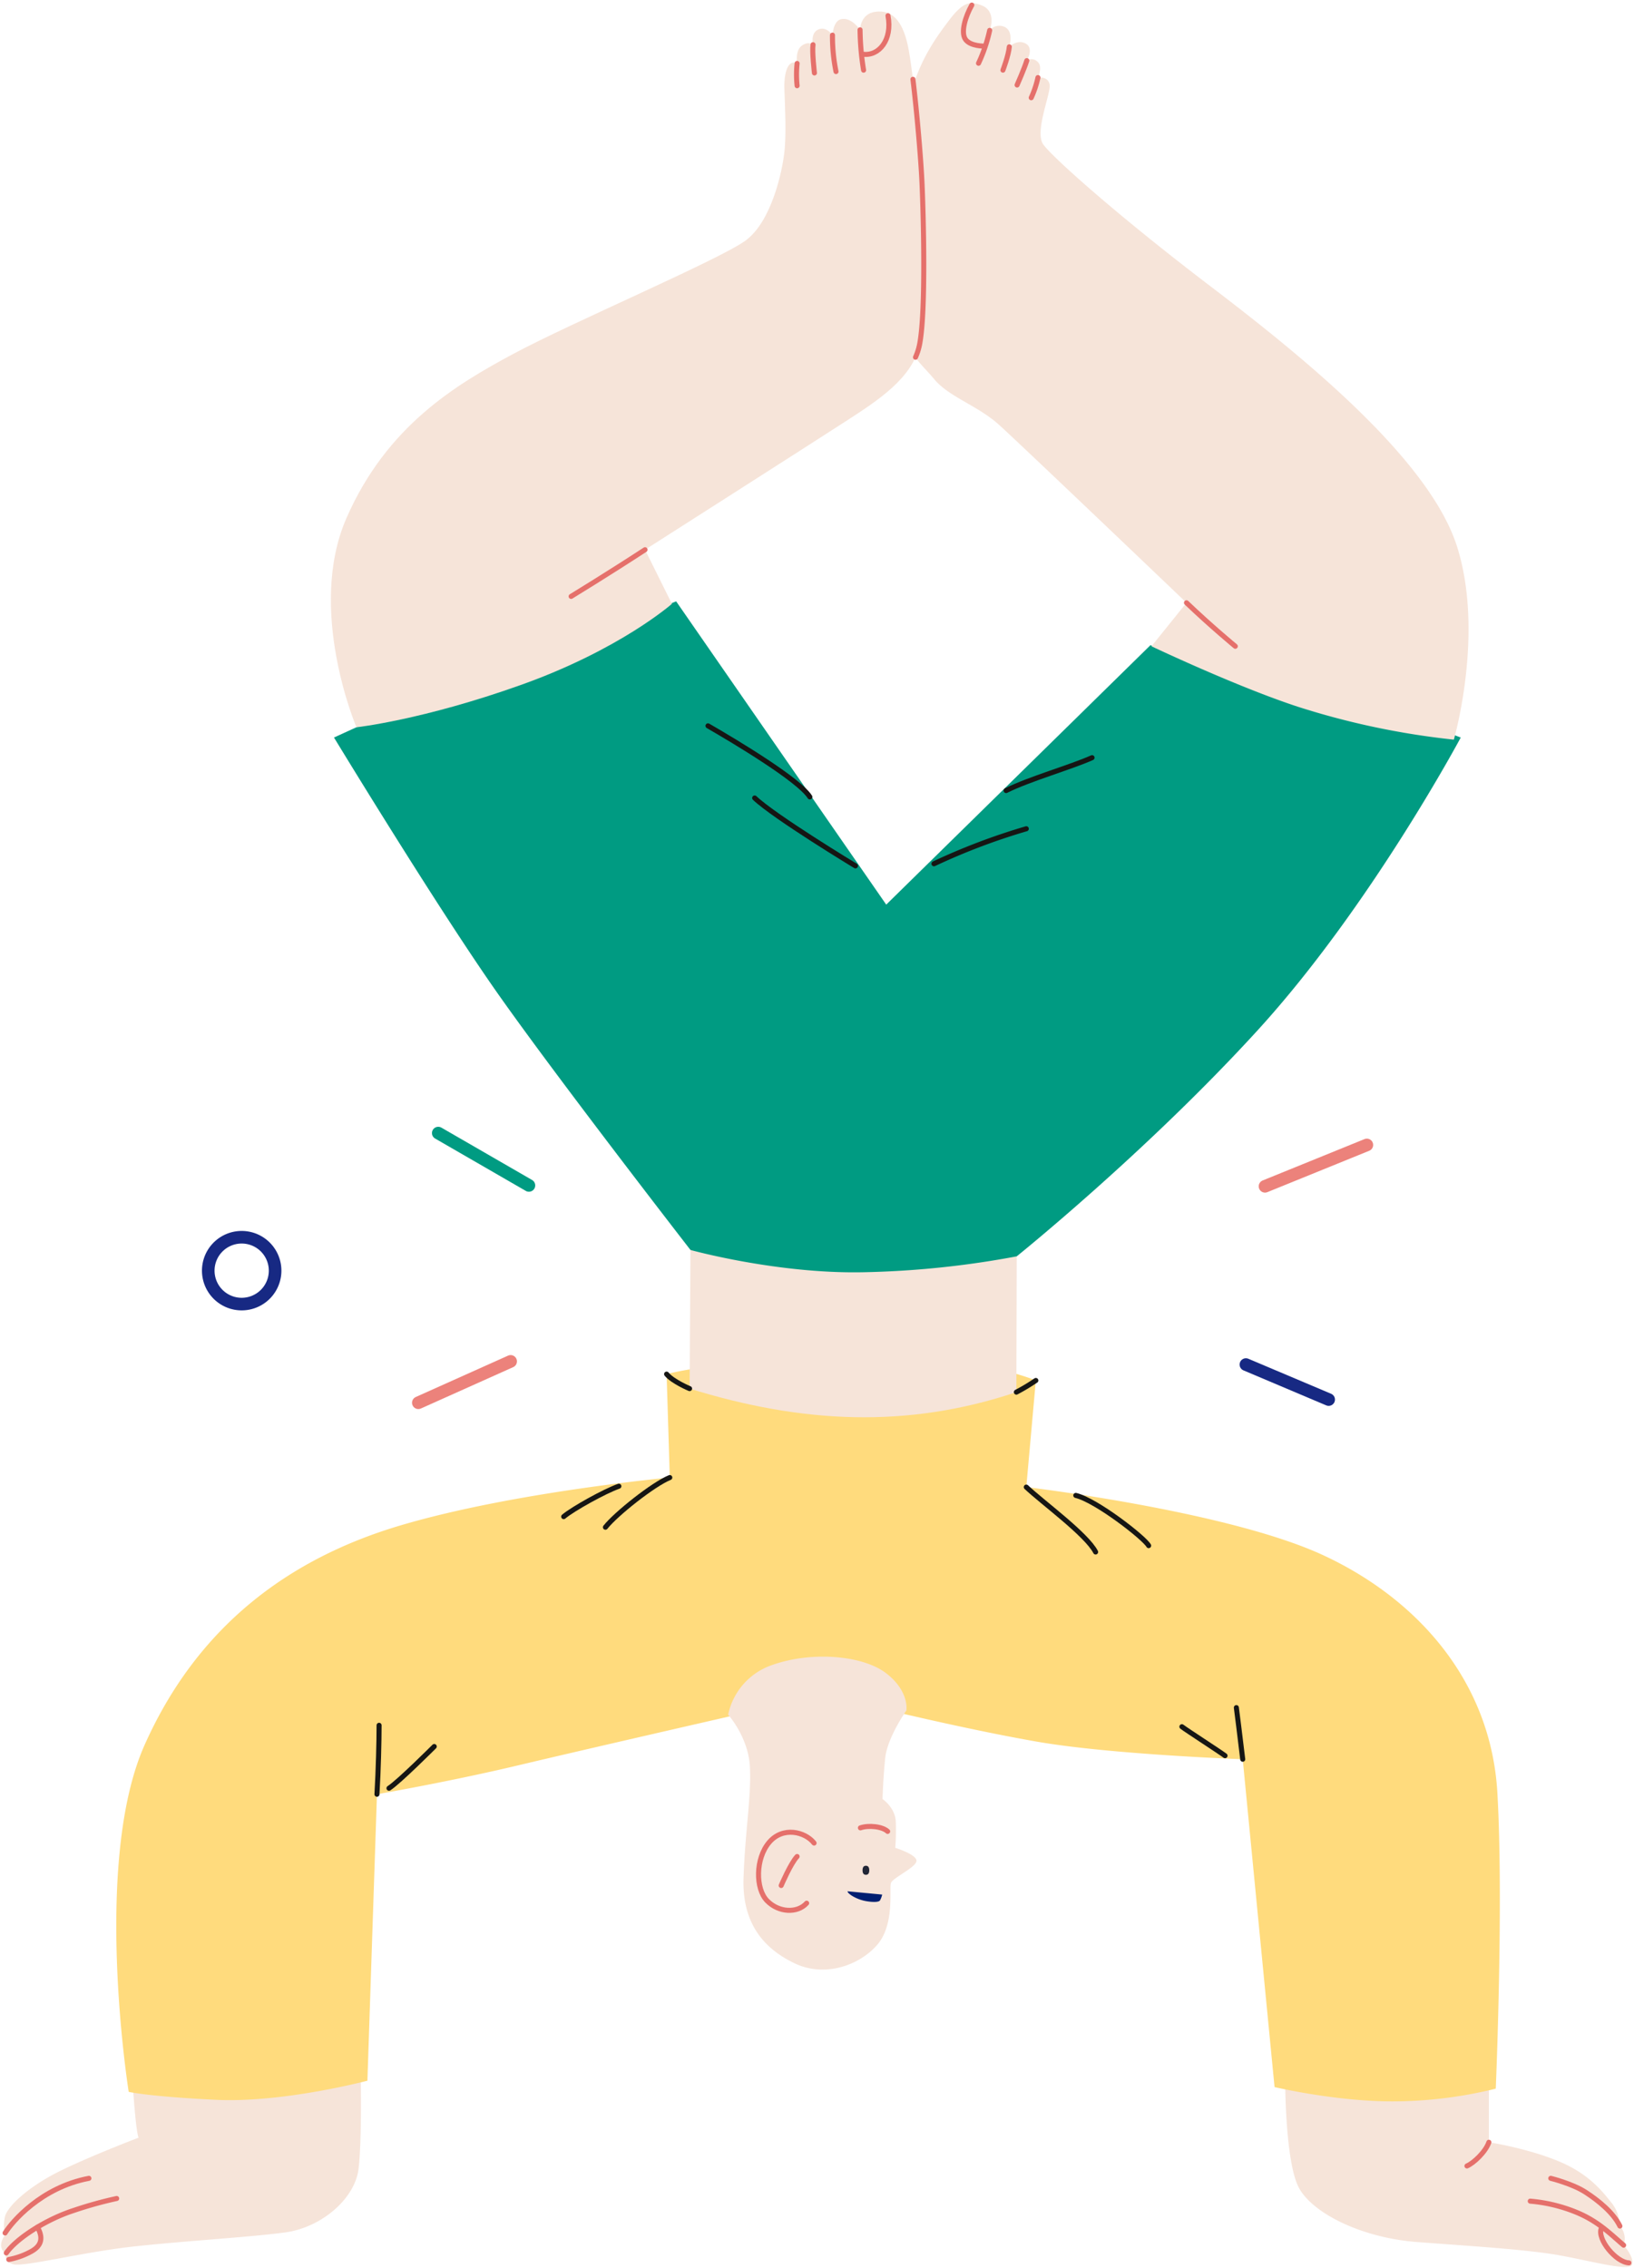 <svg xmlns="http://www.w3.org/2000/svg" xmlns:xlink="http://www.w3.org/1999/xlink" width="590.305" height="819.323" viewBox="0 0 590.305 819.323">
  <defs>
    <clipPath id="clip-path">
      <rect id="Rectangle_22" data-name="Rectangle 22" width="590.305" height="819.323" fill="none"/>
    </clipPath>
  </defs>
  <g id="Group_44" data-name="Group 44" clip-path="url(#clip-path)">
    <path id="Path_666" data-name="Path 666" d="M47.819,376.03s1.023,16.1,2.043,18.4c0,0-22.742,8.686-32.2,14.054s-15.331,11.242-16.1,14.564a16.69,16.69,0,0,0,0,6.645s-1.789,2.3-1.277,4.343,1.787,2.043,1.787,2.043S.8,439.145,4.635,440.168s24.786-4.343,43.185-6.389,41.652-3.32,54.939-5.11,25.3-12.267,26.575-23,.767-34.24.767-34.24Z" transform="translate(0.203 377.83)" fill="#f6e4d9"/>
    <path id="Path_667" data-name="Path 667" d="M1.132,413.4c3.577-5.112,14.054-12.011,24.275-15.331a144.215,144.215,0,0,1,15.587-4.345" transform="translate(1.152 400.509)" fill="none" stroke="#e5706b" stroke-linecap="round" stroke-linejoin="round" stroke-width="1.82"/>
    <path id="Path_668" data-name="Path 668" d="M.91,409.856c2.491-4.024,13.031-16.481,30.281-19.741" transform="translate(0.926 396.836)" fill="none" stroke="#e5706b" stroke-linecap="round" stroke-linejoin="round" stroke-width="1.82"/>
    <path id="Path_669" data-name="Path 669" d="M11.923,398.856c1.916,3.45,1.916,6.516-2.3,8.815a27.124,27.124,0,0,1-8.049,2.875" transform="translate(1.602 405.727)" fill="none" stroke="#e5706b" stroke-linecap="round" stroke-linejoin="round" stroke-width="1.82"/>
    <path id="Path_670" data-name="Path 670" d="M230.158,372.634s0,29.514,4.983,38.713,22.615,18.016,42.545,19.549,40.248,2.683,52.512,4.982,24.531,5.749,25.3,3.066-3.068-6.9-3.068-6.9a6.849,6.849,0,0,0-1.341-6.9,14.372,14.372,0,0,0-2.874-8.24c-2.875-3.449-7.665-10.348-19.164-15.139s-25.3-6.9-25.3-6.9V374.742Z" transform="translate(234.123 379.054)" fill="#f6e4d9"/>
    <path id="Path_671" data-name="Path 671" d="M307.781,410.107c-5.174-4.408-9.582-9.007-18.016-12.265a56.786,56.786,0,0,0-15.714-3.641" transform="translate(278.772 400.992)" fill="none" stroke="#e5706b" stroke-linecap="round" stroke-linejoin="round" stroke-width="1.82"/>
    <path id="Path_672" data-name="Path 672" d="M302.7,407.364c-2.364-4.855-7.73-9.2-12.456-12.265s-12.521-4.985-12.521-4.985" transform="translate(282.51 396.836)" fill="none" stroke="#e5706b" stroke-linecap="round" stroke-linejoin="round" stroke-width="1.82"/>
    <path id="Path_673" data-name="Path 673" d="M270.635,383.655c-1.15,3.449-5.495,7.538-7.922,8.561" transform="translate(267.239 390.264)" fill="none" stroke="#e5706b" stroke-linecap="round" stroke-linejoin="round" stroke-width="1.82"/>
    <path id="Path_674" data-name="Path 674" d="M296.873,411.567c-4.6-.127-11.627-8.561-9.965-12.521" transform="translate(291.597 405.921)" fill="none" stroke="#e5706b" stroke-linecap="round" stroke-linejoin="round" stroke-width="1.82"/>
    <path id="Path_675" data-name="Path 675" d="M219.638,249.164c15.714-3.96,39.606-4.855,75.255-6.005s58.132,8.3,58.132,8.3l-3.449,38.521s73.018,8.624,107.514,24.723,60.368,45.995,62.669,85.666-.577,106.939-.577,106.939a156.282,156.282,0,0,1-37.371,4.6c-20.7,0-42.545-5.174-42.545-5.174L427.767,388.3s-47.72-1.725-74.167-6.324-59.22-12.65-59.22-12.65l-44.27,1.725s-60.37,13.8-84.516,19.549S115,400.948,115,400.948l-3.449,103.49s-30.472,8.049-54.62,6.9-31.62-2.875-31.62-2.875-13.225-82.791,5.749-125.336,51.744-67.269,92.565-79.342,97.166-17.249,97.166-17.249Z" transform="translate(21.183 247.249)" fill="#ffdb7d"/>
    <path id="Path_676" data-name="Path 676" d="M123.818,223.856,123.5,273.94c40.373,12.521,78.448,14.566,118.054,1.277l.127-49.061Z" transform="translate(125.627 227.712)" fill="#f6e4d9"/>
    <path id="Path_677" data-name="Path 677" d="M67.926,153.18l-8.113,3.706s37.371,61.519,59.22,92.565S188.6,342.017,188.6,342.017s31.047,8.624,62.092,8.049a333.143,333.143,0,0,0,55.77-5.749s46.761-37.563,87.009-81.641c40.772-44.657,73.4-105.789,73.4-105.789l-4.6-1.725L354.758,123.539l-95.439,93.714L183.427,107.7Z" transform="translate(60.843 109.551)" fill="#009b82"/>
    <path id="Path_678" data-name="Path 678" d="M162.672,43.933c2.158-18.99,10.348-29.9,15.523-36.8s7.667-7.474,12.075-5.749,3.833,6.516,2.875,9.007a4.5,4.5,0,0,1,5.557-1.15c3.258,1.725,1.533,7.091,1.533,7.091s2.875-2.875,5.941-1.15.383,6.132.383,6.132a3.046,3.046,0,0,1,3.833.383c2.108,1.725.192,5.751.192,5.751s3.641-.577,4.216,2.491S209.242,47,212.5,51.6s26.831,25.681,60.561,51.363,78.958,62.476,88.926,93.906-1.15,69.76-1.15,69.76a280.706,280.706,0,0,1-56.345-11.882C282.259,247.463,251.6,232.9,251.6,232.9l12.648-15.714s-60.178-57.5-67.843-64.394-18.016-9.965-23.382-16.481-13.031-11.5-11.115-26.065-1.15-49.446.767-66.31" transform="translate(164.389 0.575)" fill="#f6e4d9"/>
    <path id="Path_679" data-name="Path 679" d="M179.269,5.439a56.168,56.168,0,0,1-4.024,11.881" transform="translate(178.264 5.533)" fill="none" stroke="#e5706b" stroke-linecap="round" stroke-linejoin="round" stroke-width="1.82"/>
    <path id="Path_680" data-name="Path 680" d="M181.915,8.384c-.256,3.066-2.3,8.432-2.3,8.432" transform="translate(182.709 8.528)" fill="none" stroke="#e5706b" stroke-linecap="round" stroke-linejoin="round" stroke-width="1.82"/>
    <path id="Path_681" data-name="Path 681" d="M185.662,10.854c-.958,3.066-3.514,8.815-3.514,8.815" transform="translate(185.286 11.041)" fill="none" stroke="#e5706b" stroke-linecap="round" stroke-linejoin="round" stroke-width="1.82"/>
    <path id="Path_682" data-name="Path 682" d="M187.109,13.894a36.024,36.024,0,0,1-2.427,7.282" transform="translate(187.864 14.133)" fill="none" stroke="#e5706b" stroke-linecap="round" stroke-linejoin="round" stroke-width="1.82"/>
    <path id="Path_683" data-name="Path 683" d="M175.569.91c-2.3,4.089-4.089,9.838-2.3,12.394s6.9,2.427,6.9,2.427" transform="translate(175.513 0.926)" fill="none" stroke="#e5706b" stroke-linecap="round" stroke-linejoin="round" stroke-width="1.82"/>
    <path id="Path_684" data-name="Path 684" d="M212.487,107.949c8.815,8.432,17.633,15.714,17.633,15.714" transform="translate(216.148 109.809)" fill="none" stroke="#e5706b" stroke-linecap="round" stroke-linejoin="round" stroke-width="1.82"/>
    <path id="Path_685" data-name="Path 685" d="M255.925,2.168c5.683-.793,9.709,2.683,11.752,12.138s4.6,38.2,5.114,49.317,1.533,47.018-.9,58.9-15.079,20.059-25.681,26.958S172.751,196.5,172.751,196.5l9.709,19.549s-18.653,16.483-54.427,29.258-59.538,15.333-59.538,15.333S50.352,218.219,64.916,185s39.352-48.04,60.305-59.282,74.359-33.986,83.814-40.885S222.32,59.79,223.089,52.891s.192-16.993,0-22.934,1.406-10.8,4.6-9.136c0,0-.767-4.6,1.66-6.389s4.089-.383,4.089-.383-1.025-4.216,1.914-5.493,5.112,2.043,5.112,2.043.258-5.093,3.066-5.749c3.833-.894,6.9,3.833,6.9,3.833s0-5.749,5.495-6.516" transform="translate(60.277 2.094)" fill="#f6e4d9"/>
    <path id="Path_686" data-name="Path 686" d="M154.027,5.344A96.717,96.717,0,0,0,155.3,19.908" transform="translate(156.681 5.436)" fill="none" stroke="#e5706b" stroke-linecap="round" stroke-linejoin="round" stroke-width="1.82"/>
    <path id="Path_687" data-name="Path 687" d="M154.534,16.737c5.749.767,10.732-5.112,9.072-13.927" transform="translate(157.196 2.858)" fill="none" stroke="#e5706b" stroke-linecap="round" stroke-linejoin="round" stroke-width="1.82"/>
    <path id="Path_688" data-name="Path 688" d="M149.107,6.294a63.709,63.709,0,0,0,1.277,13.16" transform="translate(151.635 6.402)" fill="none" stroke="#e5706b" stroke-linecap="round" stroke-linejoin="round" stroke-width="1.82"/>
    <path id="Path_689" data-name="Path 689" d="M145.651,8c-.383,2.556.51,10.221.51,10.221" transform="translate(148.063 8.142)" fill="none" stroke="#e5706b" stroke-linecap="round" stroke-linejoin="round" stroke-width="1.82"/>
    <path id="Path_690" data-name="Path 690" d="M142.867,11.361a38.659,38.659,0,0,0,0,8.047" transform="translate(145.098 11.557)" fill="none" stroke="#e5706b" stroke-linecap="round" stroke-linejoin="round" stroke-width="1.82"/>
    <path id="Path_691" data-name="Path 691" d="M128.983,98.449c-12.9,8.432-26.7,16.866-26.7,16.866" transform="translate(104.043 100.145)" fill="none" stroke="#e5706b" stroke-linecap="round" stroke-linejoin="round" stroke-width="1.82"/>
    <path id="Path_692" data-name="Path 692" d="M163.495,14.2c1.507,12.448,2.9,29.2,3.26,37.077.51,11.117,1.533,47.018-.894,58.9a21.555,21.555,0,0,1-1.434,4.442" transform="translate(166.312 14.443)" fill="none" stroke="#e5706b" stroke-linecap="round" stroke-linejoin="round" stroke-width="1.82"/>
    <path id="Path_693" data-name="Path 693" d="M135.153,142.911c7.282,6.9,36.413,24.532,36.413,24.532" transform="translate(137.481 145.373)" fill="none" stroke="#161614" stroke-linecap="round" stroke-linejoin="round" stroke-width="1.82"/>
    <path id="Path_694" data-name="Path 694" d="M126.792,129.991c9.965,5.749,32.964,19.549,36.8,25.681" transform="translate(128.976 132.23)" fill="none" stroke="#161614" stroke-linecap="round" stroke-linejoin="round" stroke-width="1.82"/>
    <path id="Path_695" data-name="Path 695" d="M167.264,161.07a231.415,231.415,0,0,1,33.349-12.648" transform="translate(170.146 150.979)" fill="none" stroke="#161614" stroke-linecap="round" stroke-linejoin="round" stroke-width="1.82"/>
    <path id="Path_696" data-name="Path 696" d="M180.185,147.572c8.432-4.216,23.382-8.432,31.047-11.881" transform="translate(183.289 138.029)" fill="none" stroke="#161614" stroke-linecap="round" stroke-linejoin="round" stroke-width="1.82"/>
    <path id="Path_697" data-name="Path 697" d="M119.382,246.087c2.173,2.683,8.3,5.239,8.3,5.239" transform="translate(121.439 250.326)" fill="none" stroke="#161614" stroke-linecap="round" stroke-linejoin="round" stroke-width="1.82"/>
    <path id="Path_698" data-name="Path 698" d="M189.049,247.227a68.693,68.693,0,0,1-7.028,4.216" transform="translate(185.157 251.486)" fill="none" stroke="#161614" stroke-linecap="round" stroke-linejoin="round" stroke-width="1.82"/>
    <path id="Path_699" data-name="Path 699" d="M183.8,266.323c5.874,5.557,21.719,17.056,25.042,23.444" transform="translate(186.962 270.911)" fill="none" stroke="#161614" stroke-linecap="round" stroke-linejoin="round" stroke-width="1.82"/>
    <path id="Path_700" data-name="Path 700" d="M131.678,264.613c-5.876,2.364-19.42,13.1-23.253,17.951" transform="translate(110.293 269.172)" fill="none" stroke="#161614" stroke-linecap="round" stroke-linejoin="round" stroke-width="1.82"/>
    <path id="Path_701" data-name="Path 701" d="M192.663,267.812c7.411,1.789,24.786,15.331,26.319,18.143" transform="translate(195.982 272.426)" fill="none" stroke="#161614" stroke-linecap="round" stroke-linejoin="round" stroke-width="1.82"/>
    <path id="Path_702" data-name="Path 702" d="M120.882,266.165c-5.11,1.789-16.61,8.178-19.932,10.988" transform="translate(102.689 270.75)" fill="none" stroke="#161614" stroke-linecap="round" stroke-linejoin="round" stroke-width="1.82"/>
    <path id="Path_703" data-name="Path 703" d="M223.718,324.467c-.767-6.645-2.3-18.653-2.3-18.653" transform="translate(225.232 311.082)" fill="none" stroke="#161614" stroke-linecap="round" stroke-linejoin="round" stroke-width="1.82"/>
    <path id="Path_704" data-name="Path 704" d="M211.664,309.234c2.043,1.533,13.544,8.944,15.587,10.477" transform="translate(215.31 314.561)" fill="none" stroke="#161614" stroke-linecap="round" stroke-linejoin="round" stroke-width="1.82"/>
    <path id="Path_705" data-name="Path 705" d="M67.509,333.895c.51-8.561.767-19.293.767-24.915" transform="translate(68.672 314.303)" fill="none" stroke="#161614" stroke-linecap="round" stroke-linejoin="round" stroke-width="1.82"/>
    <path id="Path_706" data-name="Path 706" d="M69.662,327.858c3.577-2.3,16.354-15.077,16.354-15.077" transform="translate(70.862 318.169)" fill="none" stroke="#161614" stroke-linecap="round" stroke-linejoin="round" stroke-width="1.82"/>
    <path id="Path_707" data-name="Path 707" d="M130.4,317.653a24.207,24.207,0,0,1,16.1-18.014c14.183-4.985,32.58-3.451,41.014,3.066S194.8,316.12,194.8,316.12s-6.9,9.773-7.665,17.247-.958,14.758-.958,14.758,4.6,3.066,4.791,8.24a82.16,82.16,0,0,1-.192,9.39s7.474,2.3,7.665,4.6-8.432,6.134-9.2,8.051,1.533,15.139-5.174,22.613-18.974,11.5-29.514,6.518-19.166-13.8-18.591-30.856,2.875-29.514,2.3-40.246-7.857-18.782-7.857-18.782" transform="translate(132.649 301.799)" fill="#f6e4d9"/>
    <path id="Path_708" data-name="Path 708" d="M155.911,332.046c-3.193-4.089-11.244-6.132-16.227-.256s-4.983,16.737-.767,21.082,10.988,4.6,14.31.894" transform="translate(138.186 333.785)" fill="none" stroke="#e5706b" stroke-linecap="round" stroke-linejoin="round" stroke-width="1.82"/>
    <path id="Path_709" data-name="Path 709" d="M145.652,332.479c-2.3,2.427-5.749,10.477-5.749,10.477" transform="translate(142.313 338.207)" fill="none" stroke="#e5706b" stroke-linecap="round" stroke-linejoin="round" stroke-width="1.82"/>
    <path id="Path_710" data-name="Path 710" d="M154.09,327.611c2.939-1.023,7.922-.51,9.838,1.277" transform="translate(156.745 332.725)" fill="none" stroke="#e5706b" stroke-linecap="round" stroke-linejoin="round" stroke-width="1.82"/>
    <path id="Path_711" data-name="Path 711" d="M156.9,335.773c0,1.085-.41,1.638-1.214,1.638s-1.212-.553-1.212-1.638.41-1.638,1.212-1.638,1.214.553,1.214,1.638" transform="translate(157.132 339.891)" fill="#212536"/>
    <path id="Path_712" data-name="Path 712" d="M151.789,338.708c-.079.783,3.078,2.951,6.786,3.573,2.756.462,4.434.3,4.892-.222a7.073,7.073,0,0,0,.821-2.162Z" transform="translate(154.402 344.543)" fill="#001f71"/>
    <line id="Line_20" data-name="Line 20" y1="14.948" x2="36.796" transform="translate(456.999 413.623)" fill="none" stroke="#ec827b" stroke-linecap="round" stroke-linejoin="round" stroke-width="4.55"/>
    <path id="Path_714" data-name="Path 714" d="M0,0,29.9,12.648" transform="translate(450.099 492.964)" fill="none" stroke="#172983" stroke-linecap="round" stroke-width="4.55"/>
    <line id="Line_22" data-name="Line 22" x2="32.756" y2="18.912" transform="translate(158.324 409.341)" fill="none" stroke="#009b82" stroke-linecap="round" stroke-linejoin="round" stroke-width="4.55"/>
    <line id="Line_23" data-name="Line 23" y1="14.948" x2="33.347" transform="translate(151.129 491.815)" fill="none" stroke="#ec827b" stroke-linecap="round" stroke-linejoin="round" stroke-width="4.55"/>
    <path id="Path_713" data-name="Path 713" d="M61.445,233.649a12.074,12.074,0,1,1-12.073-12.073A12.073,12.073,0,0,1,61.445,233.649Z" transform="translate(37.94 225.393)" fill="none" stroke="#172983" stroke-linecap="round" stroke-linejoin="round" stroke-width="4.55"/>
  </g>
</svg>
